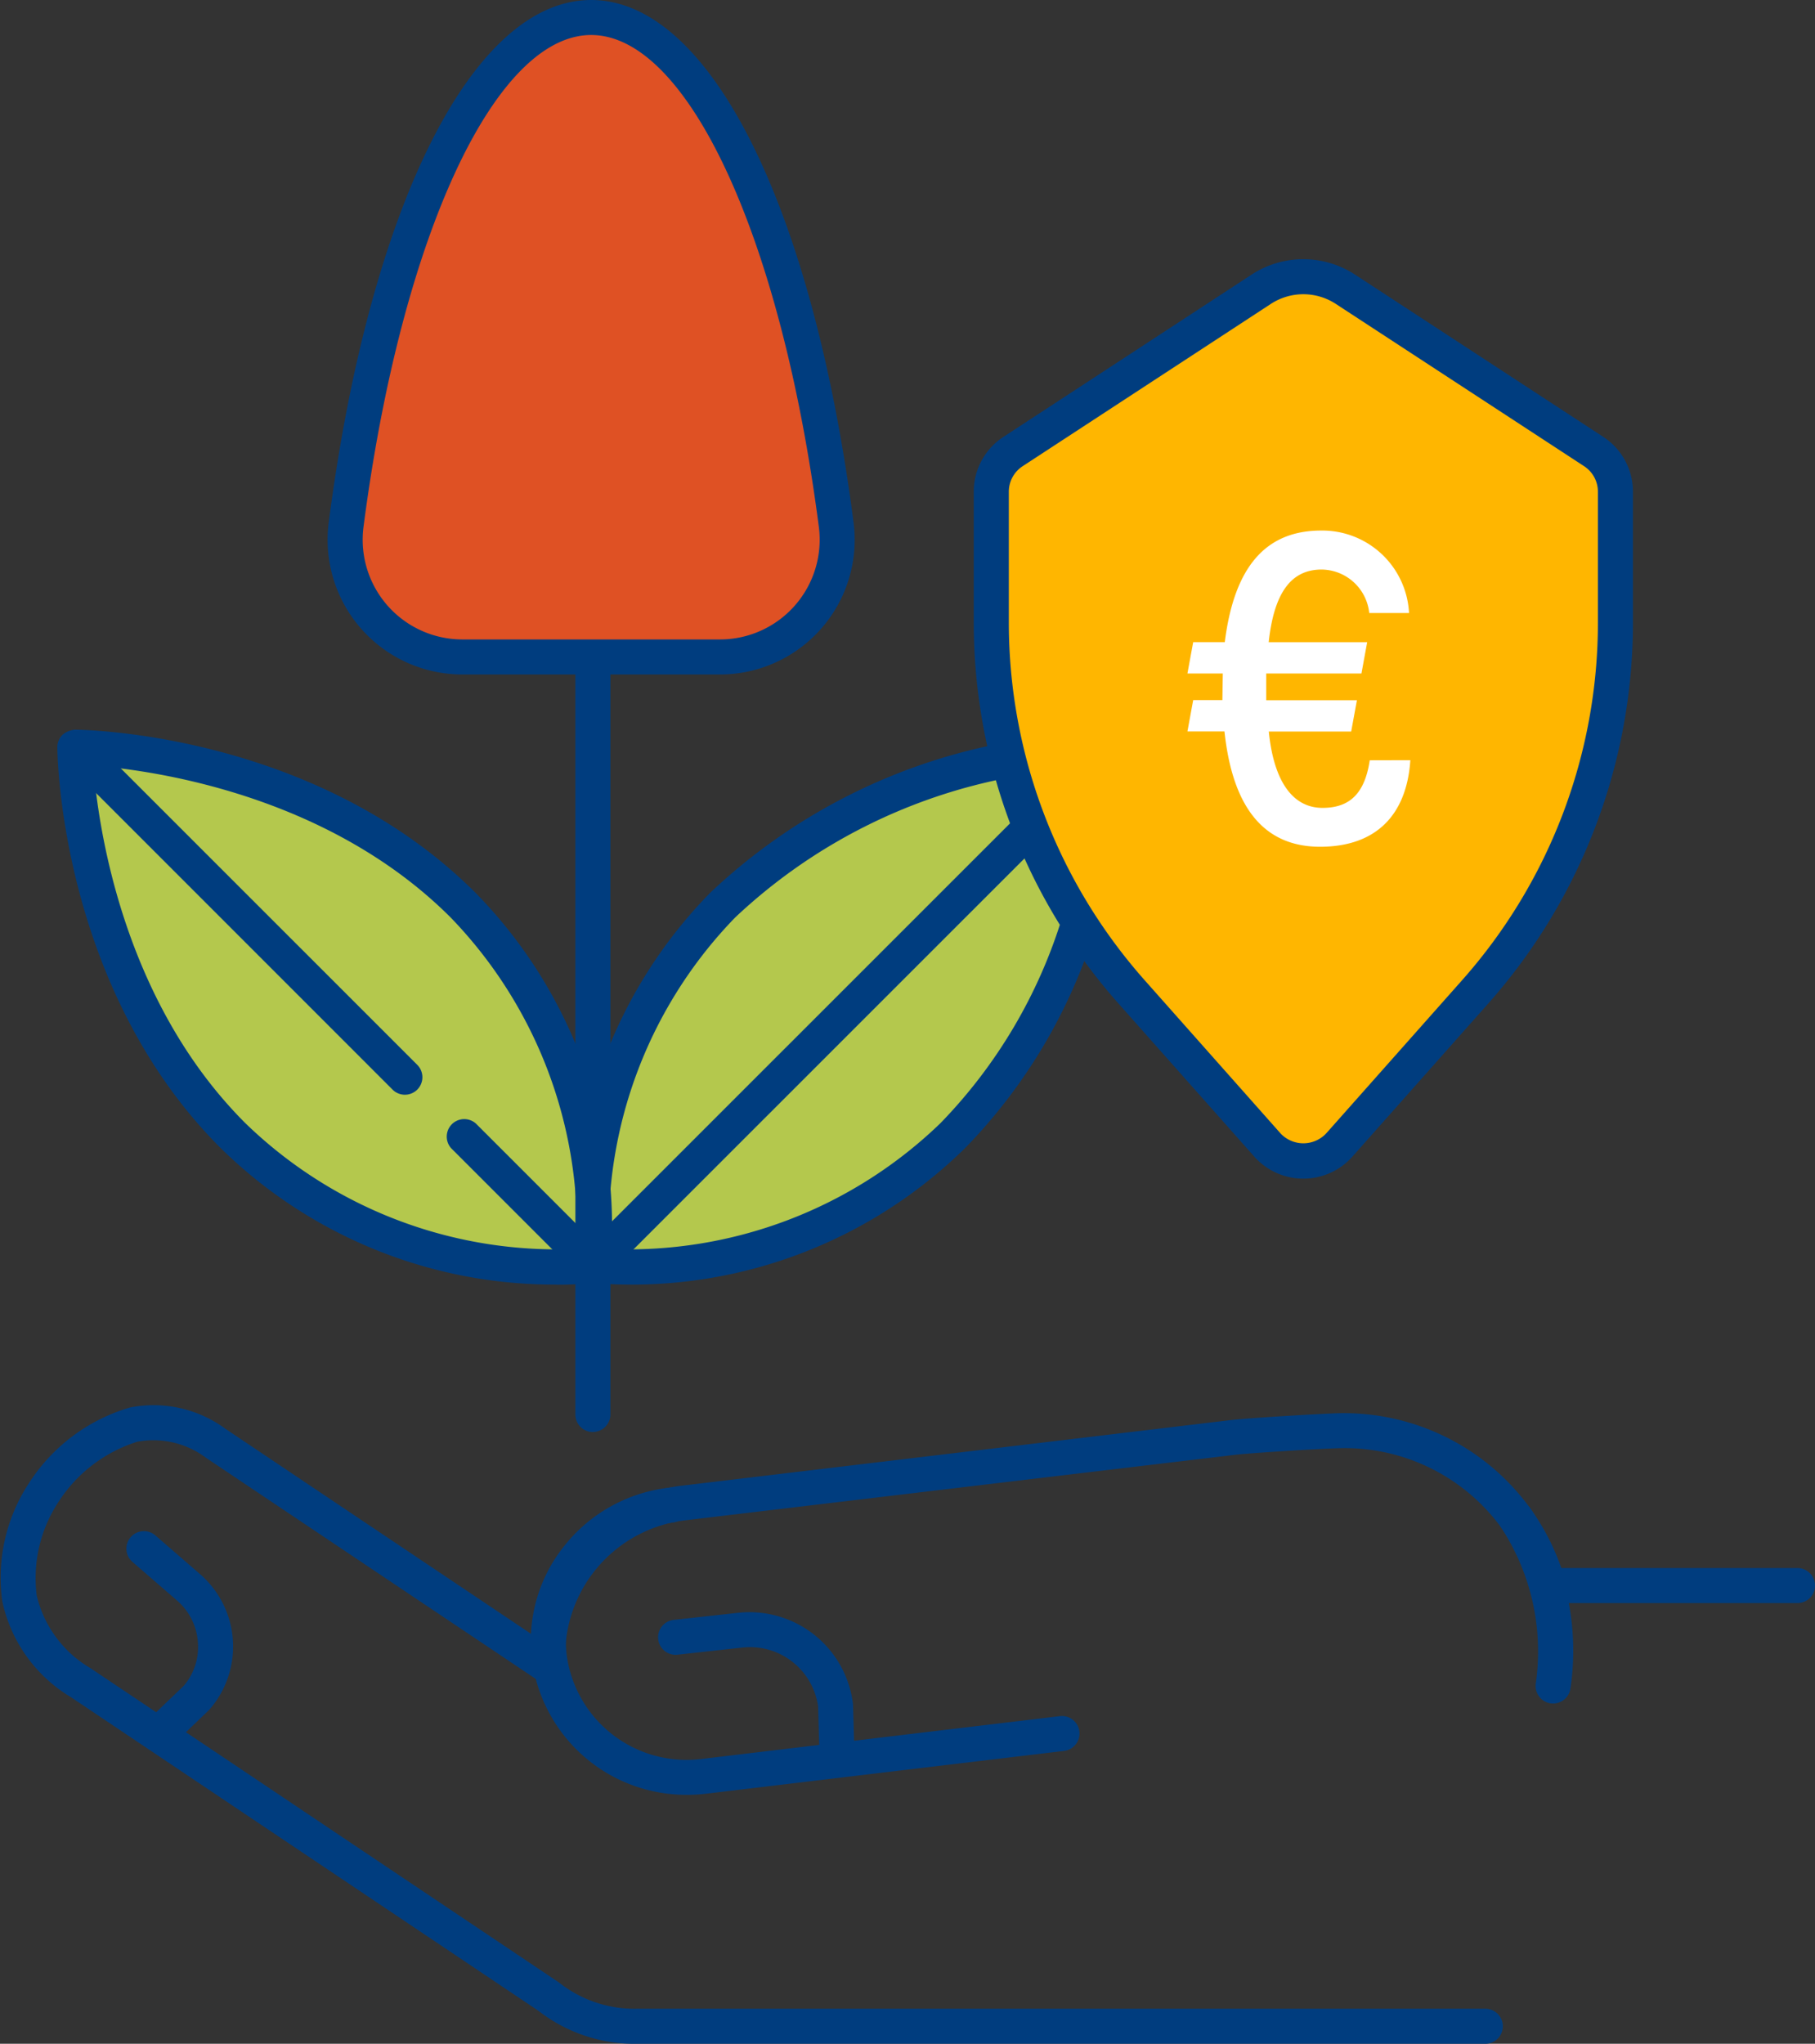 <?xml version="1.0" encoding="UTF-8"?>
<svg xmlns="http://www.w3.org/2000/svg" xmlns:xlink="http://www.w3.org/1999/xlink" width="87.002" height="97.953" viewBox="0 0 87.002 97.953">
  <rect x="0" y="0" width="87.002" height="97.953" fill="#333333" stroke="none"/>
  <defs>
    <clipPath id="clip-path">
      <rect id="Rectangle_1637" data-name="Rectangle 1637" width="87.002" height="97.953" fill="none"></rect>
    </clipPath>
  </defs>
  <g id="Groupe_289" data-name="Groupe 289" clip-path="url(#clip-path)">
    <path id="Tracé_179" data-name="Tracé 179" d="M83.58,81.7a27.121,27.121,0,0,0-13.7,6.964,22.2,22.2,0,0,0-6.222,17.258A22.2,22.2,0,0,0,80.913,99.7a25.467,25.467,0,0,0,6.044-10.214Z" transform="translate(-35.236 -45.283)" fill="#b4c84d"></path>
    <path id="Tracé_180" data-name="Tracé 180" d="M64.356,105.806a15.323,15.323,0,0,1-1.862-.1.838.838,0,0,1-.724-.723,22.85,22.85,0,0,1,6.461-17.959,27.983,27.983,0,0,1,14.127-7.192A.839.839,0,0,1,82.7,81.48a26.315,26.315,0,0,0-13.278,6.734A21.455,21.455,0,0,0,63.383,104.1a21.527,21.527,0,0,0,15.883-6.032,24.4,24.4,0,0,0,5.839-9.88.839.839,0,1,1,1.6.518,26.068,26.068,0,0,1-6.249,10.548,22.81,22.81,0,0,1-16.1,6.555" transform="translate(-34.183 -44.24)" fill="#003d7f"></path>
    <path id="Tracé_181" data-name="Tracé 181" d="M8.051,80.333s.082,11.117,7.573,18.609a22.2,22.2,0,0,0,17.258,6.222A22.2,22.2,0,0,0,26.66,87.906c-7.492-7.492-18.609-7.573-18.609-7.573" transform="translate(-4.462 -44.524)" fill="#b4c84d"></path>
    <path id="Tracé_182" data-name="Tracé 182" d="M30.084,105.048a22.809,22.809,0,0,1-16.1-6.555C6.34,90.846,6.171,79.764,6.168,79.3a.839.839,0,0,1,.246-.6,1.022,1.022,0,0,1,.6-.246c.468,0,11.549.172,19.2,7.818a22.85,22.85,0,0,1,6.461,17.959.838.838,0,0,1-.724.723,15.324,15.324,0,0,1-1.862.1m1.754-.928h0ZM7.894,80.176c.21,2.739,1.334,11.184,7.28,17.13a21.428,21.428,0,0,0,15.882,6.033,21.522,21.522,0,0,0-6.033-15.883c-5.945-5.945-14.39-7.069-17.129-7.28" transform="translate(-3.419 -43.481)" fill="#003d7f"></path>
    <path id="Tracé_183" data-name="Tracé 183" d="M62.714,106.742a.838.838,0,0,1-.839-.839V69.595a.839.839,0,1,1,1.678,0V105.9a.839.839,0,0,1-.839.839" transform="translate(-34.294 -38.108)" fill="#003d7f"></path>
    <path id="Tracé_184" data-name="Tracé 184" d="M42.728,32.53H55.089a5.619,5.619,0,0,0,5.566-6.337C58.81,11.956,54.246,1.882,48.909,1.882s-9.9,10.074-11.747,24.311a5.619,5.619,0,0,0,5.566,6.337" transform="translate(-20.571 -1.043)" fill="#df5124"></path>
    <path id="Tracé_185" data-name="Tracé 185" d="M54.048,32.326H41.687a6.458,6.458,0,0,1-6.4-7.284C37.261,9.83,42.2,0,47.868,0S58.474,9.83,60.446,25.042a6.458,6.458,0,0,1-6.4,7.284M47.868,1.678c-4.626,0-9.114,9.7-10.914,23.58a4.779,4.779,0,0,0,4.734,5.389H54.048a4.78,4.78,0,0,0,4.734-5.389c-1.8-13.884-6.288-23.58-10.915-23.58" transform="translate(-19.53)" fill="#003d7f"></path>
    <path id="Tracé_186" data-name="Tracé 186" d="M62.713,109.751a.839.839,0,0,1-.594-1.432L83.1,87.343a.839.839,0,0,1,1.187,1.187L63.307,109.505a.837.837,0,0,1-.593.246" transform="translate(-34.293 -48.273)" fill="#003d7f"></path>
    <path id="Tracé_187" data-name="Tracé 187" d="M55.008,128.129a.837.837,0,0,1-.594-.246l-6.2-6.2A.839.839,0,0,1,49.4,120.5l6.2,6.2a.839.839,0,0,1-.593,1.432" transform="translate(-26.588 -66.651)" fill="#003d7f"></path>
    <path id="Tracé_188" data-name="Tracé 188" d="M22.828,95.949a.837.837,0,0,1-.593-.246L6.414,79.882A.839.839,0,0,1,7.6,78.7L23.421,94.517a.839.839,0,0,1-.593,1.432" transform="translate(-3.419 -43.481)" fill="#003d7f"></path>
    <path id="Tracé_189" data-name="Tracé 189" d="M129.791,64.026l-6.511,7.338a2.3,2.3,0,0,1-3.448,0l-6.511-7.338A26.681,26.681,0,0,1,106.6,46.317V40.058a2.3,2.3,0,0,1,1.044-1.929l11.9-7.777a3.69,3.69,0,0,1,4.038,0l11.9,7.777a2.3,2.3,0,0,1,1.044,1.929v6.259a26.683,26.683,0,0,1-6.724,17.709" transform="translate(-59.082 -16.489)" fill="#ffb600"></path>
    <path id="Tracé_190" data-name="Tracé 190" d="M120.514,71.936a3.145,3.145,0,0,1-2.352-1.057l-6.511-7.338a27.527,27.527,0,0,1-6.935-18.266v-6.26a3.13,3.13,0,0,1,1.424-2.631l11.895-7.777a4.529,4.529,0,0,1,4.956,0l11.9,7.777a3.132,3.132,0,0,1,1.423,2.631v6.26a27.5,27.5,0,0,1-6.935,18.266l-6.511,7.338a3.145,3.145,0,0,1-2.352,1.057m0-42.388a2.851,2.851,0,0,0-1.56.464l-11.895,7.777a1.46,1.46,0,0,0-.664,1.227v6.26a25.84,25.84,0,0,0,6.512,17.151l6.51,7.338a1.5,1.5,0,0,0,2.193,0l6.511-7.338a25.82,25.82,0,0,0,6.512-17.151v-6.26a1.461,1.461,0,0,0-.663-1.227l-11.9-7.777a2.848,2.848,0,0,0-1.56-.464" transform="translate(-58.039 -15.446)" fill="#003d7f"></path>
    <path id="Tracé_191" data-name="Tracé 191" d="M30.385,181.679a7.485,7.485,0,0,1-4.578-1.582L3.386,165.058A7.081,7.081,0,0,1,.11,160.477,8.24,8.24,0,0,1,1.4,154.79a8.625,8.625,0,0,1,4.823-3.605A5.811,5.811,0,0,1,10.8,152.2l14.676,9.845a8.274,8.274,0,0,1,7.085-7.1l26.422-3.157c.843-.1,4.2-.3,5.159-.33a11.032,11.032,0,0,1,10.7,7.421H86.164a.839.839,0,1,1,0,1.678H74.879a.838.838,0,0,1-1.405-.4,9.3,9.3,0,0,0-9.283-7.023c-1,.028-4.266.23-5.006.319L32.762,156.6a6.525,6.525,0,0,0-5.67,6.5c.012.07.042.214.071.358a.839.839,0,0,1-1.29.862L9.867,153.589a4.2,4.2,0,0,0-3.29-.764A6.992,6.992,0,0,0,2.8,155.713a6.639,6.639,0,0,0-1.042,4.467,5.483,5.483,0,0,0,2.56,3.484L26.79,178.738A5.837,5.837,0,0,0,30.564,180H71.2a.839.839,0,1,1,0,1.678H30.588c-.068,0-.136,0-.2,0" transform="translate(0 -83.725)" fill="#003d7f"></path>
    <path id="Tracé_192" data-name="Tracé 192" d="M64.567,174.678a7.461,7.461,0,0,1-7.433-6.494,7.263,7.263,0,0,1,1.519-5.395,7.489,7.489,0,0,1,5.038-2.829.839.839,0,1,1,.2,1.667,5.817,5.817,0,0,0-3.916,2.2,5.6,5.6,0,0,0-1.174,4.155,5.8,5.8,0,0,0,6.477,4.976l17.164-2.051a.839.839,0,0,1,.2,1.667l-17.164,2.051a7.836,7.836,0,0,1-.909.054" transform="translate(-31.636 -88.656)" fill="#003d7f"></path>
    <path id="Tracé_193" data-name="Tracé 193" d="M163.75,171.064a.875.875,0,0,1-.14-.012.84.84,0,0,1-.689-.967,10.822,10.822,0,0,0-1.644-7.423.839.839,0,0,1,1.358-.985,12.337,12.337,0,0,1,1.941,8.686.84.84,0,0,1-.827.7" transform="translate(-89.3 -89.418)" fill="#003d7f"></path>
    <path id="Tracé_194" data-name="Tracé 194" d="M79.348,181.2a.839.839,0,0,1-.838-.815l-.071-2.522a3.3,3.3,0,0,0-3.66-2.822l-3.08.339a.839.839,0,0,1-.184-1.668l3.08-.339a5,5,0,0,1,5.516,4.372l.077,2.592a.839.839,0,0,1-.815.863Z" transform="translate(-39.223 -96.074)" fill="#003d7f"></path>
    <path id="Tracé_195" data-name="Tracé 195" d="M15.249,175.1a.839.839,0,0,1-.58-1.446l1.68-1.609a2.862,2.862,0,0,0,.673-2.068,2.9,2.9,0,0,0-1-2.013l-2.138-1.852a.839.839,0,1,1,1.1-1.269l2.138,1.852a4.593,4.593,0,0,1,.437,6.512l-1.729,1.66a.835.835,0,0,1-.58.233" transform="translate(-7.535 -91.253)" fill="#003d7f"></path>
    <path id="Tracé_196" data-name="Tracé 196" d="M138.385,68.062c-.177,2.656-1.672,4.15-4.327,4.15s-4.19-1.829-4.583-5.527H127.7l.275-1.5h1.4l.02-1.278H127.7l.275-1.5h1.515c.452-3.619,1.967-5.35,4.622-5.35a4.165,4.165,0,0,1,4.21,3.954h-1.908a2.32,2.32,0,0,0-2.282-2.085c-1.455,0-2.281,1.1-2.537,3.482h4.721l-.275,1.5h-4.564V65.19h4.347l-.275,1.5H131.6c.236,2.38,1.141,3.659,2.577,3.659,1.318,0,2.026-.708,2.262-2.282Z" transform="translate(-70.78 -31.629)" fill="#fff"></path>
  </g>
</svg>
